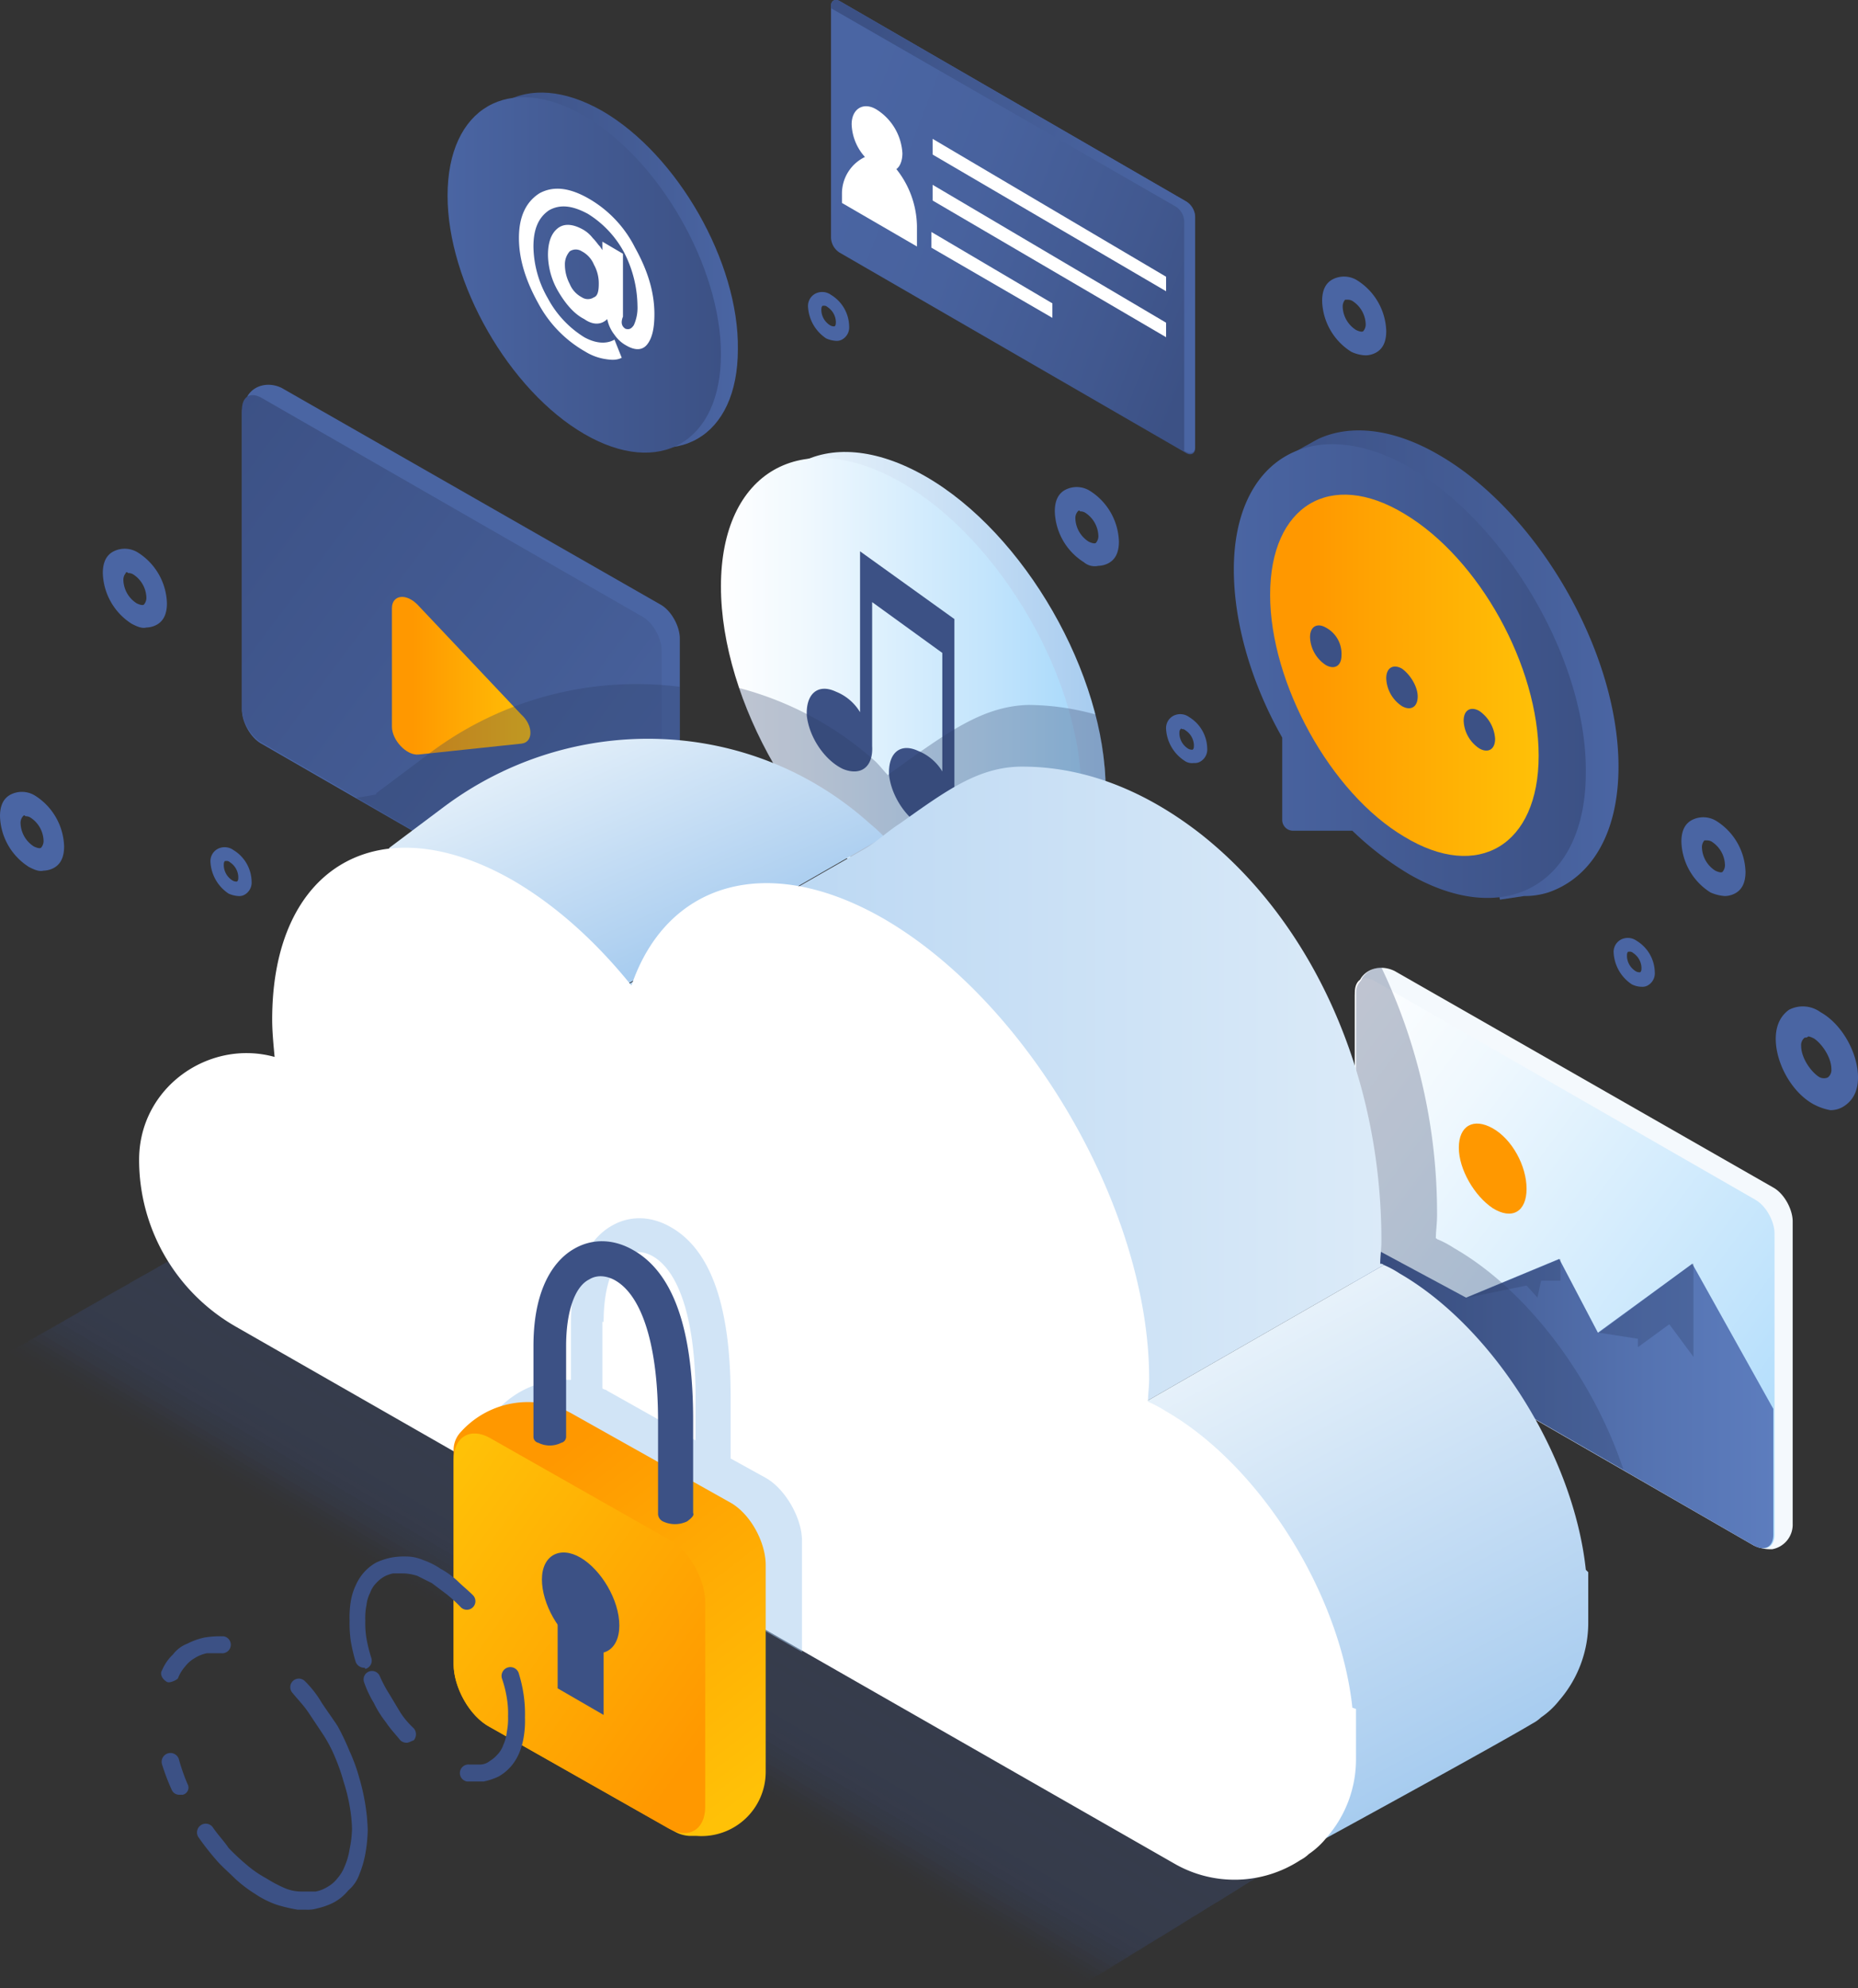 <svg xmlns="http://www.w3.org/2000/svg" xmlns:xlink="http://www.w3.org/1999/xlink" width="505.007" height="540.445" viewBox="0 0 505.007 540.445"><rect x="0" y="0" width="505.007" height="540.445" fill="#333333" stroke="none"/><defs><linearGradient id="linear-gradient" x1="0.634" y1="1.001" x2="0.357" y2="0.025" gradientUnits="objectBoundingBox"><stop offset="0.145" stop-color="#fff"></stop><stop offset="1" stop-color="#e1ebf7"></stop></linearGradient><linearGradient id="linear-gradient-2" x1="-0.003" y1="0.5" x2="1" y2="0.5" gradientUnits="objectBoundingBox"><stop offset="0" stop-color="#f4f9fd"></stop><stop offset="0.209" stop-color="#e6f1fa"></stop><stop offset="0.851" stop-color="#b2d2f1"></stop><stop offset="0.996" stop-color="#a5cbef"></stop></linearGradient><linearGradient id="linear-gradient-3" x1="-0.001" y1="0.499" x2="1.002" y2="0.499" gradientUnits="objectBoundingBox"><stop offset="0" stop-color="#fff"></stop><stop offset="0.244" stop-color="#eff8fe"></stop><stop offset="0.722" stop-color="#c4e5fc"></stop><stop offset="1" stop-color="#a8d9fb"></stop></linearGradient><linearGradient id="linear-gradient-4" x1="6.274" y1="0.5" x2="7.276" y2="0.5" gradientUnits="objectBoundingBox"><stop offset="0" stop-color="#4a65a3"></stop><stop offset="0.4" stop-color="#445c95"></stop><stop offset="1" stop-color="#3c5185"></stop></linearGradient><linearGradient id="linear-gradient-5" x1="0.99" y1="1.003" x2="0.004" y2="-0.012" xlink:href="#linear-gradient-4"></linearGradient><linearGradient id="linear-gradient-6" x1="-0.002" y1="0.499" x2="1" y2="0.499" gradientUnits="objectBoundingBox"><stop offset="0.15" stop-color="#ff9800"></stop><stop offset="1" stop-color="#ffc107"></stop></linearGradient><linearGradient id="linear-gradient-7" x1="-0.004" y1="0.5" x2="0.999" y2="0.5" gradientUnits="objectBoundingBox"><stop offset="0" stop-color="#3c5185"></stop><stop offset="0.6" stop-color="#445c95"></stop><stop offset="1" stop-color="#4a65a3"></stop></linearGradient><linearGradient id="linear-gradient-8" x1="0" y1="0.502" x2="1.003" y2="0.502" xlink:href="#linear-gradient-4"></linearGradient><linearGradient id="linear-gradient-9" x1="0.001" y1="0.502" x2="1.003" y2="0.502" xlink:href="#linear-gradient-6"></linearGradient><linearGradient id="linear-gradient-10" x1="6.274" y1="0.5" x2="7.276" y2="0.5" xlink:href="#linear-gradient-2"></linearGradient><linearGradient id="linear-gradient-11" x1="0.99" y1="1.002" x2="0.004" y2="-0.012" gradientUnits="objectBoundingBox"><stop offset="0" stop-color="#a8d9fb"></stop><stop offset="0.278" stop-color="#c4e5fc"></stop><stop offset="0.756" stop-color="#eff8fe"></stop><stop offset="1" stop-color="#fff"></stop></linearGradient><linearGradient id="linear-gradient-12" x1="17.522" y1="0.491" x2="18.53" y2="0.491" xlink:href="#linear-gradient-6"></linearGradient><linearGradient id="linear-gradient-13" x1="0.002" y1="0.499" x2="1.004" y2="0.499" gradientUnits="objectBoundingBox"><stop offset="0" stop-color="#3c5185"></stop><stop offset="0.128" stop-color="#41588e"></stop><stop offset="0.695" stop-color="#5573b1"></stop><stop offset="1" stop-color="#5d7dbe"></stop></linearGradient><linearGradient id="linear-gradient-14" x1="0.543" y1="0.667" x2="0.239" y2="0.104" gradientUnits="objectBoundingBox"><stop offset="0.004" stop-color="#a5cbef"></stop><stop offset="0.188" stop-color="#b2d2f1"></stop><stop offset="1" stop-color="#e6f1fa"></stop></linearGradient><linearGradient id="linear-gradient-15" x1="0.797" y1="0.909" x2="0.368" y2="0.213" xlink:href="#linear-gradient-14"></linearGradient><linearGradient id="linear-gradient-16" x1="-0.026" y1="0.499" x2="1.207" y2="0.499" xlink:href="#linear-gradient-14"></linearGradient><linearGradient id="linear-gradient-17" x1="0.782" y1="1" x2="0.223" y2="-0.012" gradientUnits="objectBoundingBox"><stop offset="0" stop-color="#ffc107"></stop><stop offset="0.85" stop-color="#ff9800"></stop></linearGradient><linearGradient id="linear-gradient-18" x1="0.971" y1="1.053" x2="0.088" y2="0.011" xlink:href="#linear-gradient-6"></linearGradient><linearGradient id="linear-gradient-19" x1="0.001" y1="0.499" x2="1.005" y2="0.499" xlink:href="#linear-gradient-7"></linearGradient><linearGradient id="linear-gradient-20" x1="-0.003" y1="0.499" x2="1.002" y2="0.499" xlink:href="#linear-gradient-4"></linearGradient><linearGradient id="linear-gradient-21" x1="81.426" y1="0.485" x2="82.408" y2="0.485" xlink:href="#linear-gradient-4"></linearGradient><linearGradient id="linear-gradient-22" x1="149.653" y1="0.484" x2="150.636" y2="0.484" xlink:href="#linear-gradient-4"></linearGradient><linearGradient id="linear-gradient-23" x1="103.188" y1="0.499" x2="104.17" y2="0.499" xlink:href="#linear-gradient-4"></linearGradient><linearGradient id="linear-gradient-24" x1="120.588" y1="0.484" x2="121.571" y2="0.484" xlink:href="#linear-gradient-4"></linearGradient><linearGradient id="linear-gradient-25" x1="49.733" y1="0.497" x2="50.745" y2="0.497" xlink:href="#linear-gradient-4"></linearGradient><linearGradient id="linear-gradient-26" x1="60.941" y1="0.496" x2="61.953" y2="0.496" xlink:href="#linear-gradient-4"></linearGradient><linearGradient id="linear-gradient-27" x1="98.99" y1="0.498" x2="100.002" y2="0.498" xlink:href="#linear-gradient-4"></linearGradient><linearGradient id="linear-gradient-28" x1="102.191" y1="0.499" x2="103.204" y2="0.499" xlink:href="#linear-gradient-4"></linearGradient><linearGradient id="linear-gradient-29" x1="69.287" y1="0.5" x2="70.299" y2="0.5" xlink:href="#linear-gradient-4"></linearGradient><linearGradient id="linear-gradient-30" x1="36.253" y1="0.496" x2="37.269" y2="0.496" xlink:href="#linear-gradient-4"></linearGradient><linearGradient id="linear-gradient-31" x1="0.025" y1="0.272" x2="1.017" y2="0.749" gradientUnits="objectBoundingBox"><stop offset="0" stop-color="#4a65a3"></stop><stop offset="0.356" stop-color="#48629e"></stop><stop offset="0.783" stop-color="#41588f"></stop><stop offset="1" stop-color="#3c5185"></stop></linearGradient><linearGradient id="linear-gradient-32" x1="0.029" y1="0.266" x2="1.022" y2="0.745" gradientUnits="objectBoundingBox"><stop offset="0" stop-color="#3c5185"></stop><stop offset="0.217" stop-color="#41588f"></stop><stop offset="0.644" stop-color="#48629e"></stop><stop offset="1" stop-color="#4a65a3"></stop></linearGradient></defs><g id="Cloud_Storage" data-name="Cloud Storage" transform="translate(-80.308 -45.822)"><path id="XMLID_99_" d="M317.359,55.2Z" transform="translate(0 21.456)" fill="url(#linear-gradient)"></path><g id="XMLID_51_" transform="translate(81.295 376.833)" opacity="0.3"><path id="XMLID_288_" d="M121.985,146.5,55.9,183.652,347.529,355.933l66.085-41.1Z" transform="translate(-55.9 -146.5)" fill="#3c5185" opacity="0"></path><path id="XMLID_98_" d="M121.07,146.5,56.3,182.995,347.929,355.276l64.77-40.44Z" transform="translate(-54.985 -146.5)" fill="#3c5185" opacity="0.024"></path><path id="XMLID_97_" d="M120.155,146.5,56.7,182.337,348,354.289l63.783-39.454Z" transform="translate(-54.07 -146.5)" fill="#3c5185" opacity="0.049"></path><path id="XMLID_96_" d="M119.24,146.5,57.1,181.68,348.4,353.632l62.468-38.8Z" transform="translate(-53.155 -146.5)" fill="#3c5185" opacity="0.073"></path><path id="XMLID_95_" d="M118.324,146.5,57.5,181.022,348.8,352.974l61.153-38.139Z" transform="translate(-52.24 -146.5)" fill="#3c5185" opacity="0.098"></path><path id="XMLID_94_" d="M117.409,146.5,57.9,180.036,348.871,352.317l60.167-37.481Z" transform="translate(-51.324 -146.5)" fill="#3c5185" opacity="0.122"></path><path id="XMLID_93_" d="M116.494,146.5,58.3,179.378,349.271,351.659l58.852-36.823Z" transform="translate(-50.409 -146.5)" fill="#3c5185" opacity="0.146"></path><path id="XMLID_92_" d="M115.808,146.5,58.6,178.721,349.9,350.673l57.537-35.837Z" transform="translate(-49.723 -146.5)" fill="#3c5185" opacity="0.171"></path><path id="XMLID_91_" d="M114.893,146.5,59,178.063,349.971,350.015l56.55-35.18Z" transform="translate(-48.808 -146.5)" fill="#3c5185" opacity="0.195"></path><path id="XMLID_90_" d="M113.978,146.5,59.4,177.405,350.371,349.358l55.235-34.522Z" transform="translate(-47.893 -146.5)" fill="#3c5185" opacity="0.22"></path><path id="XMLID_89_" d="M113.062,146.5,59.8,176.748,350.442,348.7l54.249-33.864Z" transform="translate(-46.978 -146.5)" fill="#3c5185" opacity="0.244"></path><path id="XMLID_88_" d="M112.147,146.5,60.2,175.761,350.842,347.714l52.934-32.878Z" transform="translate(-46.062 -146.5)" fill="#3c5185" opacity="0.268"></path><path id="XMLID_87_" d="M111.232,146.5,60.6,175.1,351.242,347.056l51.619-32.221Z" transform="translate(-45.147 -146.5)" fill="#3c5185" opacity="0.293"></path><path id="XMLID_86_" d="M110.546,146.5,60.9,174.446,351.542,346.4l50.632-31.563Z" transform="translate(-44.461 -146.5)" fill="#3c5185" opacity="0.317"></path><path id="XMLID_85_" d="M109.631,146.5,61.3,173.789,351.942,345.741l49.317-30.905Z" transform="translate(-43.546 -146.5)" fill="#3c5185" opacity="0.342"></path><path id="XMLID_84_" d="M108.716,146.5,61.7,173.131,352.013,344.755l48.331-29.919Z" transform="translate(-42.631 -146.5)" fill="#3c5185" opacity="0.366"></path><path id="XMLID_83_" d="M107.8,146.5,62.1,172.145,352.413,344.1l47.016-29.262Z" transform="translate(-41.716 -146.5)" fill="#3c5185" opacity="0.39"></path><path id="XMLID_82_" d="M106.885,146.5,62.5,171.487,352.813,343.44l45.7-28.6Z" transform="translate(-40.8 -146.5)" fill="#3c5185" opacity="0.415"></path><path id="XMLID_81_" d="M105.97,146.5,62.9,170.83,352.885,342.782,397.6,314.836Z" transform="translate(-39.885 -146.5)" fill="#3c5185" opacity="0.439"></path><path id="XMLID_80_" d="M105.055,146.5,63.3,170.172,353.285,342.125l43.4-27.289Z" transform="translate(-38.97 -146.5)" fill="#3c5185" opacity="0.463"></path><path id="XMLID_79_" d="M104.369,146.5,63.6,169.515,353.913,341.138,396,314.836Z" transform="translate(-38.284 -146.5)" fill="#3c5185" opacity="0.488"></path><path id="XMLID_78_" d="M103.454,146.5,64,168.528,353.985,340.481l41.1-25.645Z" transform="translate(-37.369 -146.5)" fill="#3c5185" opacity="0.512"></path><path id="XMLID_77_" d="M102.539,146.5,64.4,167.871,354.385,339.823l39.782-24.987Z" transform="translate(-36.454 -146.5)" fill="#3c5185" opacity="0.537"></path><path id="XMLID_76_" d="M101.623,146.5,64.8,167.213,354.456,339.166l38.8-24.33Z" transform="translate(-35.539 -146.5)" fill="#3c5185" opacity="0.561"></path><path id="XMLID_75_" d="M100.708,146.5,65.2,166.556,354.856,338.179l37.481-23.343Z" transform="translate(-34.623 -146.5)" fill="#3c5185" opacity="0.585"></path><path id="XMLID_74_" d="M99.793,146.5,65.6,165.9,355.256,337.522l36.166-22.686Z" transform="translate(-33.708 -146.5)" fill="#3c5185" opacity="0.61"></path><path id="XMLID_73_" d="M98.878,146.5,66,165.241,355.327,336.864l35.18-22.028Z" transform="translate(-32.793 -146.5)" fill="#3c5185" opacity="0.634"></path><path id="XMLID_72_" d="M98.192,146.5,66.3,164.254,355.956,336.207l33.864-21.371Z" transform="translate(-32.107 -146.5)" fill="#3c5185" opacity="0.659"></path><path id="XMLID_71_" d="M97.277,146.5,66.7,163.6,356.356,335.22l32.549-20.384Z" transform="translate(-31.192 -146.5)" fill="#3c5185" opacity="0.683"></path><path id="XMLID_70_" d="M96.361,146.5,67.1,162.939,356.427,334.563l31.563-19.727Z" transform="translate(-30.277 -146.5)" fill="#3c5185" opacity="0.707"></path><path id="XMLID_69_" d="M95.446,146.5,67.5,162.281,356.827,333.905l30.248-19.069Z" transform="translate(-29.361 -146.5)" fill="#3c5185" opacity="0.732"></path><path id="XMLID_68_" d="M94.531,146.5,67.9,161.624l289,171.624,29.261-18.412Z" transform="translate(-28.446 -146.5)" fill="#3c5185" opacity="0.756"></path><path id="XMLID_67_" d="M93.616,146.5,68.3,160.638l289,171.952,27.946-17.754Z" transform="translate(-27.531 -146.5)" fill="#3c5185" opacity="0.78"></path><path id="XMLID_66_" d="M92.93,146.5,68.6,159.98,357.927,331.6l26.631-16.768Z" transform="translate(-26.845 -146.5)" fill="#3c5185" opacity="0.805"></path><path id="XMLID_65_" d="M92.015,146.5,69,159.322,358,330.946l25.645-16.11Z" transform="translate(-25.93 -146.5)" fill="#3c5185" opacity="0.829"></path><path id="XMLID_63_" d="M91.1,146.5,69.4,158.665l289,171.624,24.33-15.453Z" transform="translate(-25.015 -146.5)" fill="#3c5185" opacity="0.854"></path><path id="XMLID_58_" d="M90.184,146.5,69.8,158.007,358.469,329.631l23.343-14.8Z" transform="translate(-24.099 -146.5)" fill="#3c5185" opacity="0.878"></path><path id="XMLID_57_" d="M89.269,146.5,70.2,157.021,358.87,328.645,380.9,314.836Z" transform="translate(-23.184 -146.5)" fill="#3c5185" opacity="0.902"></path><path id="XMLID_56_" d="M88.354,146.5,70.6,156.363,359.27,327.987l20.713-13.151Z" transform="translate(-22.269 -146.5)" fill="#3c5185" opacity="0.927"></path><path id="XMLID_55_" d="M87.439,146.5,71,155.706,359.341,327.329l19.727-12.494Z" transform="translate(-21.354 -146.5)" fill="#3c5185" opacity="0.951"></path><path id="XMLID_54_" d="M86.753,146.5,71.3,155.048,359.97,326.672l18.412-11.836Z" transform="translate(-20.668 -146.5)" fill="#3c5185" opacity="0.976"></path><path id="XMLID_287_" d="M85.838,146.5,71.7,154.391,360.37,325.686l17.1-10.85Z" transform="translate(-19.753 -146.5)" fill="#3c5185"></path></g><g id="Grupo_1" data-name="Grupo 1" transform="translate(276.262 168.673)"><path id="XMLID_50_" d="M166.188,89.8C139.228,74.352,117.2,86.846,117.2,118.08s22.028,69.373,48.988,85.154c26.96,15.453,48.988,2.959,48.988-28.275S193.148,105.257,166.188,89.8Z" transform="translate(-110.624 -83.187)" fill="url(#linear-gradient-2)"></path><path id="XMLID_47_" d="M164.188,90.3C137.228,74.852,115.2,87.346,115.2,118.58s22.028,69.373,48.988,85.154c26.96,15.453,48.988,2.959,48.988-28.275C213.505,144.225,191.148,105.757,164.188,90.3Z" transform="translate(-115.2 -82.043)" fill="url(#linear-gradient-3)"></path><path id="XMLID_45_" d="M136.782,91.4v43.728a13.471,13.471,0,0,0-6.576-5.589c-4.932-2.3-8.22.658-7.891,6.576.658,5.918,4.932,12.165,9.863,14.466,4.932,1.973,8.22-.658,7.891-6.247V105.209l19.069,13.809v32.221a13.472,13.472,0,0,0-6.576-5.589c-4.932-2.3-8.22.658-7.891,6.576.658,5.918,4.932,12.165,9.863,14.466,4.6,1.973,7.891-.658,7.891-5.918V109.812Z" transform="translate(-98.972 -64.398)" fill="#3c5185"></path></g><g id="Grupo_2" data-name="Grupo 2" transform="translate(146.064 150.409)"><path id="XMLID_25_" d="M77.244,80.486l-.329.658A7.05,7.05,0,0,0,75.6,85.088v80.88c0,3.288,2.3,7.562,5.26,9.206L184.1,234.684a10.5,10.5,0,0,0,4.6.986h.329a6.781,6.781,0,0,0,5.589-6.9v-82.2c0-3.288-2.3-7.562-5.26-9.206L86.45,78.513C83.162,76.869,79.217,77.526,77.244,80.486Z" transform="translate(-75.6 -77.632)" fill="url(#linear-gradient-4)"></path><path id="XMLID_24_" d="M80.86,79.187c-2.959-1.644-5.26-.329-5.26,3.288v81.209c0,3.288,2.3,7.562,5.26,9.206l103.566,59.838c2.959,1.644,5.26.329,5.26-2.959V147.9c0-3.288-2.3-7.562-5.26-9.206Z" transform="translate(-75.6 -75.676)" fill="url(#linear-gradient-5)"></path><path id="XMLID_8_" d="M123.18,135.055l-27.946,2.959c-3.288.329-7.233-3.945-7.233-7.562V98.232c0-3.617,3.945-4.274,7.233-.658l27.946,29.59c3.288,2.959,3.288,7.562,0,7.891l-27.946,2.959c-3.288.329-7.233-3.945-7.233-7.562V98.232c0-3.617,3.945-4.274,7.233-.658l27.946,29.59C126.467,130.123,126.467,134.726,123.18,135.055Z" transform="translate(-47.231 -37.513)" fill="url(#linear-gradient-6)"></path></g><g id="Grupo_3" data-name="Grupo 3" transform="translate(415.665 162.809)"><path id="XMLID_751_" d="M257.348,172.792c0-31.234-22.028-69.373-48.988-84.825-12.494-7.233-24-8.22-32.549-4.274h0c-1.315.658-2.3,1.315-3.617,1.973l-7.891,4.6,1.315,2.63q-5.918,8.877-5.918,23.672c0,15.124,5.26,31.892,13.48,46.687v22.686a2.947,2.947,0,0,0,2.959,2.959h16.439a77.986,77.986,0,0,0,15.781,12.165,50.934,50.934,0,0,0,16.439,6.247l.329,1.644,6.576-.986a21.2,21.2,0,0,0,6.576-.986h0C249.786,203.04,257.348,191.2,257.348,172.792Z" transform="translate(-152.796 -81.404)" fill="url(#linear-gradient-7)"></path><path id="XMLID_750_" d="M205.6,88.975c-26.3-15.124-48-2.63-48,27.618,0,14.8,4.932,31.234,13.151,45.7V184.65a2.947,2.947,0,0,0,2.959,2.959h16.11a84.13,84.13,0,0,0,15.453,11.836c26.3,15.124,48,2.63,48-27.618C253.6,141.58,231.9,104.427,205.6,88.975Z" transform="translate(-157.6 -78.795)" fill="url(#linear-gradient-8)"></path><path id="XMLID_749_" d="M197.095,91.925c-20.056-12.165-36.495-2.3-36.495,22.028,0,24,16.439,53.92,36.495,65.756,20.056,12.165,36.495,2.3,36.495-22.028S217.479,104.09,197.095,91.925Z" transform="translate(-150.737 -69.252)" fill="url(#linear-gradient-9)"></path><path id="XMLID_42_" d="M168.174,98.1c-2.3-1.315-4.274-.329-4.274,2.63a9.464,9.464,0,0,0,4.274,7.562c2.3,1.315,4.274.329,4.274-2.63A8.065,8.065,0,0,0,168.174,98.1Z" transform="translate(-143.187 -44.519)" fill="#3c5185"></path><path id="XMLID_41_" d="M174.474,101.5c-2.3-1.315-4.274-.329-4.274,2.63a9.464,9.464,0,0,0,4.274,7.562c2.3,1.315,4.274.329,4.274-2.63C178.748,106.429,176.776,103.142,174.474,101.5Z" transform="translate(-128.774 -36.74)" fill="#3c5185"></path><path id="XMLID_40_" d="M180.874,105c-2.3-1.315-4.274-.329-4.274,2.63a9.465,9.465,0,0,0,4.274,7.562c2.3,1.315,4.274.329,4.274-2.63A9.985,9.985,0,0,0,180.874,105Z" transform="translate(-114.132 -28.733)" fill="#3c5185"></path></g><g id="XMLID_677_" transform="translate(448.214 308.881)"><path id="XMLID_680_" d="M169.244,128.685l-.329.658a7.05,7.05,0,0,0-1.315,3.945v80.88c0,3.288,2.3,7.562,5.26,9.206L276.1,282.884a10.5,10.5,0,0,0,4.6.986h.329a6.781,6.781,0,0,0,5.589-6.9v-82.2c0-3.288-2.3-7.562-5.26-9.206L178.45,126.713C175.162,125.069,171.217,125.727,169.244,128.685Z" transform="translate(-167.271 -125.832)" fill="url(#linear-gradient-10)"></path><path id="XMLID_679_" d="M172.861,127.387c-2.959-1.644-5.26-.329-5.26,3.288v81.209c0,3.288,2.3,7.562,5.26,9.206l103.566,59.838c2.959,1.644,5.26.329,5.26-2.959V196.1c0-3.288-2.3-7.562-5.26-9.206Z" transform="translate(-167.271 -123.876)" fill="url(#linear-gradient-11)"></path><path id="XMLID_414_" d="M185.406,140c-5.26-2.959-9.206-.658-9.206,5.26s4.274,13.151,9.206,16.439c5.261,3.288,9.206.986,9.206-5.261S190.666,142.955,185.406,140Z" transform="translate(-147.596 -96.374)" fill="url(#linear-gradient-12)"></path><path id="XMLID_413_" d="M259.559,155.333l-25.645,18.74-10.521-20.056-25.316,10.521L167.5,148.1v14.8c0,3.288,2.3,7.562,5.26,9.206l103.566,59.838c2.959,1.644,5.261.329,5.261-2.959V194.787Z" transform="translate(-167.5 -74.888)" fill="url(#linear-gradient-13)"></path><path id="XMLID_412_" d="M213.445,150.3v25.316l-6.576-8.877-8.548,6.247v-2.3L187.8,169.04l25.316-18.74Z" transform="translate(-121.058 -69.854)" fill="#2d3d64" opacity="0.3"></path><path id="XMLID_678_" d="M202.216,149.9v5.918h-5.26l-.986,4.6-2.959-3.288-16.11,3.288Z" transform="translate(-145.995 -70.77)" fill="#2d3d64" opacity="0.3"></path></g><path id="XMLID_53_" d="M172.654,223.448l67.729,38.8c-8.22-24.659-25.974-48.66-46.029-60.167a27.175,27.175,0,0,0-4.274-2.3c-.329,0-.329-.329-.658-.329,0-1.973.329-3.945.329-6.247a155,155,0,0,0-15.124-67.4,6.318,6.318,0,0,0-5.26,2.959l-.329.658h0a4.382,4.382,0,0,0-1.315,3.288v81.538A10.583,10.583,0,0,0,172.654,223.448Z" transform="translate(281.15 182.975)" fill="#2d3d64" opacity="0.3"></path><path id="Caminho_1" data-name="Caminho 1" d="M173.113,172.158V103.114A93.637,93.637,0,0,0,105.056,121.2l-14.466,10.85v.329c-1.973.329-3.617.658-5.589.986l77.592,44.714a10.5,10.5,0,0,0,4.6.986h.329A7.037,7.037,0,0,0,173.113,172.158Zm-16.439-3.617c-.329,0-.658.329-.986.329h0l.986-.329Z" transform="translate(91.97 129.384)" fill="#2d3d64" opacity="0.3"></path><path id="XMLID_46_" d="M162.072,122.756c-1.644,1.315-3.288,2.3-4.932,3.617-.986-.986-1.973-2.3-3.288-3.617A89.325,89.325,0,0,0,116.7,102.7a110.32,110.32,0,0,0,20.056,35.837s15.453,16.11,24,21.371c12.165,6.9,23.015,8.22,31.892,4.932,14.138-1.644,23.672-14.138,23.672-34.851a83.974,83.974,0,0,0-2.63-20.056,69.2,69.2,0,0,0-18.412-2.63C183.443,107.632,174.237,114.207,162.072,122.756Z" transform="translate(164.493 130.127)" fill="#2d3d64" opacity="0.3"></path><g id="Grupo_9" data-name="Grupo 9" transform="translate(118.118 246.624)"><g id="Grupo_4" data-name="Grupo 4"><path id="XMLID_44_" d="M128.7,115Z" transform="translate(73.829 -88.357)" fill="none"></path><path id="XMLID_43_" d="M221.758,129.923c-32.549-29.261-81.209-30.577-116.06-4.274L91.232,136.5c-2.3,2.3,31.563,15.781,31.892,19.069-17.754-4.932-36.823,8.22-36.823,27.946h0a51.2,51.2,0,0,0,6.9,25.974l132.5-75.948A46.858,46.858,0,0,0,221.758,129.923Z" transform="translate(-23.174 -106.896)" fill="url(#linear-gradient-14)"></path><path id="XMLID_39_" d="M312.529,233.253C309.242,202.347,287.542,167.5,261.9,152.7a27.167,27.167,0,0,0-4.274-2.3L131.7,222.732l110.142,83.51s46.358-25.316,56.221-31.234a9.993,9.993,0,0,0,2.3-1.644h0a22.125,22.125,0,0,0,4.932-4.6,32.26,32.26,0,0,0,7.891-21.371V233.91Z" transform="translate(80.692 -7.369)" fill="url(#linear-gradient-15)"></path><path id="XMLID_38_" d="M355.7,244.329c0-1.973.329-3.945.329-6.247,0-45.7-19.069-86.8-48.988-110.47-15.124-11.836-31.563-18.412-48.66-18.412-11.836,0-20.713,6.576-33.207,15.453-3.617,2.3-6.576,5.26-10.192,7.233C189.007,146.681,88.4,204.546,88.4,204.546a52.3,52.3,0,0,0,19.4,19.4l122.964,93.045,125.923-72.332A1.208,1.208,0,0,0,355.7,244.329Z" transform="translate(-18.37 -101.626)" fill="url(#linear-gradient-16)"></path><path id="XMLID_577_" d="M396.867,349.657c-3.288-30.905-24.987-65.756-50.632-80.551a35.937,35.937,0,0,0-4.932-2.63c0-1.973.329-3.945.329-6.247,0-45.7-32.549-101.922-72-124.937-31.892-18.412-59.181-9.863-68.715,18.083-9.535-11.836-20.384-21.7-32.221-28.6-36.166-20.713-65.427-3.945-65.427,37.81,0,3.288.329,6.576.658,10.192C86.169,167.842,67.1,180.993,67.1,200.72h0a52.2,52.2,0,0,0,26.3,45.372L348.536,392.07a32.712,32.712,0,0,0,34.193-.986,9.991,9.991,0,0,0,2.3-1.644h0a22.127,22.127,0,0,0,4.932-4.6,32.26,32.26,0,0,0,7.891-21.371v-13.48Z" transform="translate(-67.1 -86.292)" fill="#fff"></path></g><path id="Caminho_2" data-name="Caminho 2" d="M180.7,264.448V234.2c0-6.247-4.6-14.138-9.863-17.1l-9.535-5.261V195.075c0-24.33-5.26-39.783-16.11-46.029-5.589-3.288-11.507-3.288-16.439-.329-3.945,2.3-10.85,8.877-10.85,26.3v15.453a25.327,25.327,0,0,0-19.727,7.891,7.249,7.249,0,0,0-1.973,4.932v12.822Zm-53.92-89.757c0-9.206,2.3-16.11,6.247-18.083,2.63-1.644,5.589-.658,7.233.329,7.233,4.274,11.507,17.754,11.507,38.139v11.836l-24-13.48c-.329-.329-.986-.329-1.315-.658V174.691Z" transform="translate(-0.525 -16.207)" fill="#a5cbef" opacity="0.5"></path><g id="Grupo_5" data-name="Grupo 5" transform="translate(85.483 136.577)"><path id="XMLID_29_" d="M95.073,169.824h0a24.472,24.472,0,0,1,30.248-4.932l42.741,24c5.589,2.959,9.863,10.85,9.863,17.1v56.221a17.455,17.455,0,0,1-18.74,17.425h-1.973a9.324,9.324,0,0,1-4.274-1.315l-49.975-28.275c-5.589-2.959-9.863-10.85-9.863-17.1V174.427A7.1,7.1,0,0,1,95.073,169.824Z" transform="translate(-93.1 -117.998)" fill="url(#linear-gradient-17)"></path><path id="XMLID_28_" d="M93.1,171.463c0-6.247,4.6-8.877,9.863-5.918l48.66,27.618c5.589,2.959,9.863,10.85,9.863,17.1v55.564c0,6.247-4.6,8.877-9.863,5.918l-48.66-27.618c-5.589-2.959-9.863-10.85-9.863-17.1Z" transform="translate(-93.1 -112.075)" fill="url(#linear-gradient-18)"></path><path id="XMLID_6_" d="M110.921,175.585c-5.589-3.288-10.521-.658-10.521,5.918s4.6,14.8,10.521,18.412c5.589,3.617,10.521.986,10.521-5.918S116.51,178.873,110.921,175.585Z" transform="translate(-76.399 -89.566)" fill="#3c5185"></path><path id="XMLID_35_" d="M143.1,222.291V196.975c0-24.33-5.26-39.783-16.11-46.029-5.589-3.288-11.507-3.288-16.439-.329-3.945,2.3-10.85,8.877-10.85,26.3v24.659h0a1.678,1.678,0,0,0,1.315,1.644,6.963,6.963,0,0,0,6.247,0,1.678,1.678,0,0,0,1.315-1.644h0V176.919c0-9.206,2.3-16.11,6.247-18.083,2.63-1.644,5.589-.658,7.233.329,7.233,4.274,11.507,17.754,11.507,38.139V222.62a2.378,2.378,0,0,0,1.315,1.973,7.667,7.667,0,0,0,6.576,0C142.77,223.606,143.428,222.949,143.1,222.291Z" transform="translate(-78 -148.437)" fill="#3c5185"></path><path id="XMLID_5_" d="M101.7,176.6v28.933l12.494,7.233V183.833Z" transform="translate(-73.425 -84.005)" fill="#3c5185"></path></g><g id="Grupo_8" data-name="Grupo 8" transform="translate(5.982 222.267)"><g id="Grupo_6" data-name="Grupo 6" transform="translate(51.226)"><path id="Caminho_3" data-name="Caminho 3" d="M118.364,235.653h-1.973a2.325,2.325,0,0,1,.658-4.6h2.959a4.372,4.372,0,0,0,2.63-.986,8.717,8.717,0,0,0,1.973-1.644,7.158,7.158,0,0,0,1.644-2.63,11.655,11.655,0,0,0,.986-3.617,18.748,18.748,0,0,0,.329-4.274,24.885,24.885,0,0,0-.329-4.932,30.78,30.78,0,0,0-1.315-5.26,2.394,2.394,0,1,1,4.6-1.315,38.23,38.23,0,0,1,1.315,5.918,35.735,35.735,0,0,1,.329,5.918,26.576,26.576,0,0,1-.329,5.26,18.845,18.845,0,0,1-1.315,4.6,13.577,13.577,0,0,1-2.3,3.617,12.873,12.873,0,0,1-3.288,2.63,18.538,18.538,0,0,1-3.945,1.315ZM99.953,225.132a2.512,2.512,0,0,1-1.644-.658c-1.315-1.644-2.63-2.959-3.945-4.932a28.391,28.391,0,0,1-3.288-5.261,29.146,29.146,0,0,1-2.63-5.589,2.29,2.29,0,0,1,4.274-1.644,35.933,35.933,0,0,0,2.63,4.932l2.959,4.932a22.638,22.638,0,0,0,3.617,4.274,2.5,2.5,0,0,1,0,3.288C100.939,224.8,100.61,225.132,99.953,225.132ZM88.445,204.748a2.472,2.472,0,0,1-2.3-1.644,44.837,44.837,0,0,1-1.315-5.589,33.814,33.814,0,0,1-.329-5.589,26.577,26.577,0,0,1,.329-5.26,16.279,16.279,0,0,1,1.315-4.274,13.577,13.577,0,0,1,2.3-3.617,12.872,12.872,0,0,1,3.288-2.63,18.532,18.532,0,0,1,3.945-1.315,18.746,18.746,0,0,1,4.274-.329,11.6,11.6,0,0,1,4.6.986,20.089,20.089,0,0,1,4.6,2.3,23.34,23.34,0,0,1,4.6,3.288c1.315,1.315,2.959,2.63,4.274,3.945a2.325,2.325,0,0,1-3.288,3.288,39.406,39.406,0,0,0-3.945-3.617l-3.945-2.959-3.945-1.973A13.982,13.982,0,0,0,99.3,179.1H96.336a8.594,8.594,0,0,0-2.63.986,8.718,8.718,0,0,0-1.973,1.644,7.159,7.159,0,0,0-1.644,2.63,9.649,9.649,0,0,0-.986,3.288,17.368,17.368,0,0,0-.329,4.274,24.883,24.883,0,0,0,.329,4.932,40.885,40.885,0,0,0,1.315,5.26,2.352,2.352,0,0,1-1.644,2.959A.322.322,0,0,0,88.445,204.748Z" transform="translate(-84.5 -174.5)" fill="#3c5185"></path></g><g id="Grupo_7" data-name="Grupo 7" transform="translate(0 21.7)"><path id="Caminho_4" data-name="Caminho 4" d="M108.309,255.4h-2.3a44.827,44.827,0,0,1-5.589-1.315A24.9,24.9,0,0,1,94.5,251.13a35.89,35.89,0,0,1-5.589-4.274c-1.644-1.644-3.617-3.288-5.26-5.26a72.216,72.216,0,0,1-4.6-5.918,2.371,2.371,0,0,1,3.945-2.63c1.315,1.973,2.959,3.617,4.274,5.589a63.127,63.127,0,0,0,4.932,4.6,29.8,29.8,0,0,0,5.26,3.617,35.926,35.926,0,0,0,4.932,2.63,11.6,11.6,0,0,0,4.6.986h3.945a9.847,9.847,0,0,0,3.288-1.315,8.863,8.863,0,0,0,2.63-2.3,10.944,10.944,0,0,0,1.973-3.288,18.849,18.849,0,0,0,1.315-4.6,28.956,28.956,0,0,0,.658-5.589,40.284,40.284,0,0,0-.658-6.247,48.069,48.069,0,0,0-1.644-6.576,52.183,52.183,0,0,0-2.3-6.576,37.481,37.481,0,0,0-3.288-6.247l-3.945-5.918c-1.315-1.973-2.959-3.617-4.274-5.26a2.325,2.325,0,0,1,3.288-3.288,28.349,28.349,0,0,1,4.6,5.918c1.315,1.973,2.959,4.274,4.274,6.247a65.71,65.71,0,0,1,3.288,6.9,46.929,46.929,0,0,1,2.63,7.233,57.265,57.265,0,0,1,1.644,7.233,54.118,54.118,0,0,1,.658,6.9,40.473,40.473,0,0,1-.658,6.576,27.771,27.771,0,0,1-1.644,5.589,10.012,10.012,0,0,1-2.959,4.274,13.157,13.157,0,0,1-3.945,3.288,19.014,19.014,0,0,1-4.6,1.644A9.1,9.1,0,0,1,108.309,255.4ZM73.787,224.17a2.22,2.22,0,0,1-1.973-1.315,59.277,59.277,0,0,1-2.63-6.9,2.394,2.394,0,1,1,4.6-1.315,52.185,52.185,0,0,0,2.3,6.576,2,2,0,0,1-1.315,2.959Zm-2.63-30.577a1.208,1.208,0,0,1-.986-.329c-.986-.658-1.644-1.973-.986-2.959a12.511,12.511,0,0,1,2.959-4.274,8.976,8.976,0,0,1,3.945-2.959,19.014,19.014,0,0,1,4.6-1.644,26.569,26.569,0,0,1,5.26-.329,2.325,2.325,0,0,1-.658,4.6H81.349a9.847,9.847,0,0,0-3.288,1.315,8.863,8.863,0,0,0-2.63,2.3,10.943,10.943,0,0,0-1.973,3.288A4.908,4.908,0,0,1,71.157,193.594Z" transform="translate(-68.919 -181.1)" fill="#3c5185"></path></g></g></g><g id="Grupo_10" data-name="Grupo 10" transform="translate(201.957 70.983)"><path id="XMLID_59_" d="M131.481,58.49C110.768,46.654,94,56.517,94,80.189s16.768,52.934,37.152,64.77,37.152,2.3,37.152-21.7C168.633,99.588,151.865,70.326,131.481,58.49Z" transform="translate(-89.397 -53.475)" fill="url(#linear-gradient-19)"></path><path id="XMLID_52_" d="M129.752,58.931C109.368,47.095,92.6,56.629,92.6,80.63c0,23.672,16.768,52.934,37.152,64.77s37.152,2.3,37.152-21.7C166.9,100.028,150.137,70.767,129.752,58.931Z" transform="translate(-92.6 -52.6)" fill="url(#linear-gradient-20)"></path><g id="XMLID_60_" transform="translate(19.398 26.129)"><path id="XMLID_61_" d="M127.433,99.489c.986.329,1.644,0,2.3-.986a11.528,11.528,0,0,0,.986-5.26A32.481,32.481,0,0,0,127.1,78.775a27.8,27.8,0,0,0-9.863-10.521c-4.274-2.3-7.562-2.63-10.521-.986-2.959,1.973-4.274,5.26-4.274,9.863a28.785,28.785,0,0,0,3.945,14.138,27.8,27.8,0,0,0,9.863,10.521c2.959,1.644,5.918,1.973,8.22.658l1.973,4.932c-1.315.658-2.63.658-4.6.329a14.526,14.526,0,0,1-5.26-1.973A32.956,32.956,0,0,1,103.76,92.584c-3.288-5.918-5.26-11.836-5.26-17.754s1.973-9.863,5.589-12.165c3.617-1.973,7.891-1.644,13.151,1.315a31.864,31.864,0,0,1,12.822,13.48c3.288,5.918,5.26,11.836,5.26,18.083,0,3.945-.658,6.576-1.973,8.22s-3.288,1.644-5.589.329a9.326,9.326,0,0,1-3.288-2.959,10.19,10.19,0,0,1-1.973-4.274c-1.644,1.644-3.945,1.644-6.247,0-2.63-1.315-4.932-3.945-6.9-7.233a20.145,20.145,0,0,1-2.959-10.192c0-3.617.986-5.918,2.63-7.233s3.945-1.315,6.9.329a8.863,8.863,0,0,1,2.63,2.3c.986.986,1.315,1.644,1.973,2.3l.658.986v-2.3l5.589,3.288V96.2C126.118,97.845,126.446,98.831,127.433,99.489ZM120.2,87.324a10.411,10.411,0,0,0-1.315-5.26,7.127,7.127,0,0,0-3.288-3.617,2.974,2.974,0,0,0-3.288,0,5.258,5.258,0,0,0-1.315,3.617,11.273,11.273,0,0,0,1.315,5.26A7.127,7.127,0,0,0,115.6,90.94a2.974,2.974,0,0,0,3.288,0C119.871,90.612,120.2,89.3,120.2,87.324Z" transform="translate(-98.5 -61.422)" fill="#fff"></path></g></g><g id="XMLID_138_" transform="translate(518.902 300.755)"><path id="Caminho_5" data-name="Caminho 5" d="M193.932,135.984A11.054,11.054,0,0,1,189,127.435a3.777,3.777,0,0,1,1.973-3.617,4.078,4.078,0,0,1,4.274.329,10.227,10.227,0,0,1,4.932,8.548,3.777,3.777,0,0,1-1.973,3.617,2.964,2.964,0,0,1-1.644.329A6.193,6.193,0,0,1,193.932,135.984Zm-.986-8.877c-.329.329-.329.658-.329,1.315a5.014,5.014,0,0,0,2.3,3.945,1.977,1.977,0,0,0,1.315.329c.329-.329.329-.658.329-1.315a5.014,5.014,0,0,0-2.3-3.945,1.208,1.208,0,0,0-.986-.329Z" transform="translate(-189 -123.361)" fill="url(#linear-gradient-21)"></path></g><g id="XMLID_286_" transform="translate(137.516 276.096)"><path id="Caminho_6" data-name="Caminho 6" d="M77.932,128.484A11.054,11.054,0,0,1,73,119.935a3.777,3.777,0,0,1,1.973-3.617,4.078,4.078,0,0,1,4.274.329,10.226,10.226,0,0,1,4.932,8.548,3.777,3.777,0,0,1-1.973,3.617,2.964,2.964,0,0,1-1.644.329A7.737,7.737,0,0,1,77.932,128.484Zm-.986-8.877c-.329.329-.329.658-.329,1.315a5.014,5.014,0,0,0,2.3,3.945,1.977,1.977,0,0,0,1.315.329c.329-.329.329-.658.329-1.315a5.013,5.013,0,0,0-2.3-3.945,1.208,1.208,0,0,0-.986-.329Z" transform="translate(-73 -115.861)" fill="url(#linear-gradient-22)"></path></g><g id="XMLID_283_" transform="translate(397.253 239.931)"><path id="Caminho_7" data-name="Caminho 7" d="M156.932,117.484A11.054,11.054,0,0,1,152,108.935a3.777,3.777,0,0,1,1.973-3.617,4.078,4.078,0,0,1,4.274.329,10.227,10.227,0,0,1,4.932,8.548,3.777,3.777,0,0,1-1.973,3.617,2.964,2.964,0,0,1-1.644.329A3.542,3.542,0,0,1,156.932,117.484Zm-.986-8.548c-.329.329-.329.658-.329,1.315a5.014,5.014,0,0,0,2.3,3.945,1.977,1.977,0,0,0,1.315.329c.329-.329.329-.658.329-1.315a5.014,5.014,0,0,0-2.3-3.945,1.208,1.208,0,0,0-.986-.329C156.274,108.607,155.945,108.935,155.945,108.935Z" transform="translate(-152 -104.861)" fill="url(#linear-gradient-23)"></path></g><g id="XMLID_296_" transform="translate(299.934 125.186)"><path id="Caminho_8" data-name="Caminho 8" d="M127.332,82.584a11.054,11.054,0,0,1-4.932-8.548,3.777,3.777,0,0,1,1.973-3.617,4.078,4.078,0,0,1,4.274.329,10.227,10.227,0,0,1,4.932,8.548,3.777,3.777,0,0,1-1.973,3.617,2.964,2.964,0,0,1-1.644.329A7.738,7.738,0,0,1,127.332,82.584Zm-.986-8.877c-.329.329-.329.658-.329,1.315a5.014,5.014,0,0,0,2.3,3.945,1.977,1.977,0,0,0,1.315.329c.329-.329.329-.658.329-1.315a5.014,5.014,0,0,0-2.3-3.945,1.208,1.208,0,0,0-.986-.329Z" transform="translate(-122.4 -69.961)" fill="url(#linear-gradient-24)"></path></g><g id="XMLID_139_" transform="translate(537.314 267.961)"><path id="Caminho_9" data-name="Caminho 9" d="M202.491,133.816a16.9,16.9,0,0,1-7.891-13.809q0-4.439,2.959-5.918a6.745,6.745,0,0,1,6.576.329,16.9,16.9,0,0,1,7.891,13.809q0,4.439-2.959,5.918a6.194,6.194,0,0,1-2.63.658A11.366,11.366,0,0,1,202.491,133.816Zm-1.644-14.138a2.779,2.779,0,0,0-.658,1.973,7.782,7.782,0,0,0,3.617,6.247c.658.329,1.644.658,1.973.329a2.779,2.779,0,0,0,.658-1.973,7.782,7.782,0,0,0-3.617-6.247,2.485,2.485,0,0,0-1.315-.329Z" transform="translate(-194.6 -113.386)" fill="url(#linear-gradient-25)"></path></g><g id="XMLID_290_" transform="translate(439.666 120.996)"><path id="Caminho_10" data-name="Caminho 10" d="M172.791,89.116A16.9,16.9,0,0,1,164.9,75.307q0-4.439,2.959-5.918a6.745,6.745,0,0,1,6.576.329,16.9,16.9,0,0,1,7.891,13.809q0,4.439-2.959,5.918a6.194,6.194,0,0,1-2.63.658A9.906,9.906,0,0,1,172.791,89.116Zm-1.644-14.138a2.779,2.779,0,0,0-.658,1.973,7.782,7.782,0,0,0,3.617,6.247c.658.329,1.644.658,1.973.329a2.779,2.779,0,0,0,.658-1.973,7.782,7.782,0,0,0-3.617-6.247,2.485,2.485,0,0,0-1.315-.329Z" transform="translate(-164.9 -68.686)" fill="url(#linear-gradient-26)"></path></g><g id="XMLID_289_" transform="translate(108.255 194.972)"><path id="Caminho_11" data-name="Caminho 11" d="M71.991,111.616A16.9,16.9,0,0,1,64.1,97.807q0-4.439,2.959-5.918a6.745,6.745,0,0,1,6.576.329,16.9,16.9,0,0,1,7.891,13.809q0,4.439-2.959,5.918a6.194,6.194,0,0,1-2.63.658C74.621,112.931,73.306,112.274,71.991,111.616ZM70.347,97.807a2.779,2.779,0,0,0-.658,1.973,7.782,7.782,0,0,0,3.617,6.247c.658.329,1.644.658,1.973.329a2.779,2.779,0,0,0,.658-1.973,7.782,7.782,0,0,0-3.617-6.247A2.485,2.485,0,0,0,71,97.807C70.676,97.479,70.347,97.479,70.347,97.807Z" transform="translate(-64.1 -91.186)" fill="url(#linear-gradient-27)"></path></g><g id="XMLID_285_" transform="translate(80.308 261.057)"><path id="Caminho_12" data-name="Caminho 12" d="M63.491,131.716A16.9,16.9,0,0,1,55.6,117.907q0-4.439,2.959-5.918a6.745,6.745,0,0,1,6.576.329,16.9,16.9,0,0,1,7.891,13.809q0,4.439-2.959,5.918a6.194,6.194,0,0,1-2.63.658C66.121,133.031,64.806,132.374,63.491,131.716Zm-1.644-13.809a2.779,2.779,0,0,0-.658,1.973,7.782,7.782,0,0,0,3.617,6.247c.658.329,1.644.658,1.973.329a2.779,2.779,0,0,0,.658-1.973,7.782,7.782,0,0,0-3.617-6.247,2.485,2.485,0,0,0-1.315-.329C62.176,117.579,62.176,117.579,61.847,117.907Z" transform="translate(-55.6 -111.286)" fill="url(#linear-gradient-28)"></path></g><g id="XMLID_284_" transform="translate(367.005 178.204)"><path id="Caminho_13" data-name="Caminho 13" d="M150.691,106.516A16.9,16.9,0,0,1,142.8,92.707q0-4.439,2.959-5.918a6.745,6.745,0,0,1,6.576.329,16.9,16.9,0,0,1,7.891,13.809q0,4.439-2.959,5.918a6.194,6.194,0,0,1-2.63.658A4.547,4.547,0,0,1,150.691,106.516Zm-1.644-13.809a2.779,2.779,0,0,0-.658,1.973,7.782,7.782,0,0,0,3.617,6.247c.658.329,1.644.658,1.973.329a2.779,2.779,0,0,0,.658-1.973,7.782,7.782,0,0,0-3.617-6.247,2.485,2.485,0,0,0-1.315-.329C149.376,92.379,149.376,92.379,149.047,92.707Z" transform="translate(-142.8 -86.086)" fill="url(#linear-gradient-29)"></path></g><g id="XMLID_163_" transform="translate(562.958 319.366)"><path id="Caminho_14" data-name="Caminho 14" d="M212.592,155.583c-5.918-3.288-10.192-11.179-10.192-17.754,0-3.617,1.315-6.247,3.617-7.891a8.156,8.156,0,0,1,8.548.658c5.918,3.288,10.192,11.179,10.192,17.754q0,5.425-3.945,7.891a6.628,6.628,0,0,1-3.617.986A15.65,15.65,0,0,1,212.592,155.583Zm-2.3-18.083a2.56,2.56,0,0,0-.986,2.3c0,2.959,2.3,6.576,4.6,8.22a2.638,2.638,0,0,0,2.63.329,2.56,2.56,0,0,0,.986-2.3c0-2.959-2.3-6.576-4.6-8.22a5.553,5.553,0,0,0-1.644-.658A1.208,1.208,0,0,1,210.291,137.5Z" transform="translate(-202.4 -129.021)" fill="url(#linear-gradient-30)"></path></g><g id="Grupo_11" data-name="Grupo 11" transform="translate(306.181 45.822)"><path id="XMLID_295_" d="M126.6,46.08c-1.315-.658-2.3,0-2.3,1.315v63.126a5.014,5.014,0,0,0,2.3,3.945l94.36,54.578c1.315.658,2.3,0,2.3-1.315V104.6a5.014,5.014,0,0,0-2.3-3.945Z" transform="translate(-124.3 -45.822)" fill="url(#linear-gradient-31)"></path><path id="XMLID_1_" d="M220.962,100.657,126.6,46.08c-1.315-.658-2.3,0-2.3,1.315v.658l93.7,53.92a5.014,5.014,0,0,1,2.3,3.945v62.468l.658.329c1.315.658,2.3,0,2.3-1.315V104.6A5.392,5.392,0,0,0,220.962,100.657Z" transform="translate(-124.3 -45.822)" fill="url(#linear-gradient-32)"></path><path id="XMLID_294_" d="M132.7,57.3l63.455,37.481v3.945L132.7,61.574Z" transform="translate(-105.082 -19.561)" fill="#fff"></path><path id="XMLID_293_" d="M132.7,61.1l63.455,37.481v3.945L132.7,65.374Z" transform="translate(-105.082 -10.867)" fill="#fff"></path><path id="XMLID_292_" d="M132.6,65l32.878,19.4v3.945L132.6,69.274Z" transform="translate(-105.311 -1.945)" fill="#fff"></path><path id="XMLID_291_" d="M140,71.687c.986-.658,1.644-2.3,1.644-4.274a15.041,15.041,0,0,0-6.9-11.836c-3.617-2.3-6.9-.329-6.9,3.945a13.978,13.978,0,0,0,3.617,8.877,11.015,11.015,0,0,0-6.247,9.863v2.63l20.384,11.836V87.139A25.494,25.494,0,0,0,140,71.687Z" transform="translate(-122.241 -25.728)" fill="#fff"></path></g></g></svg>